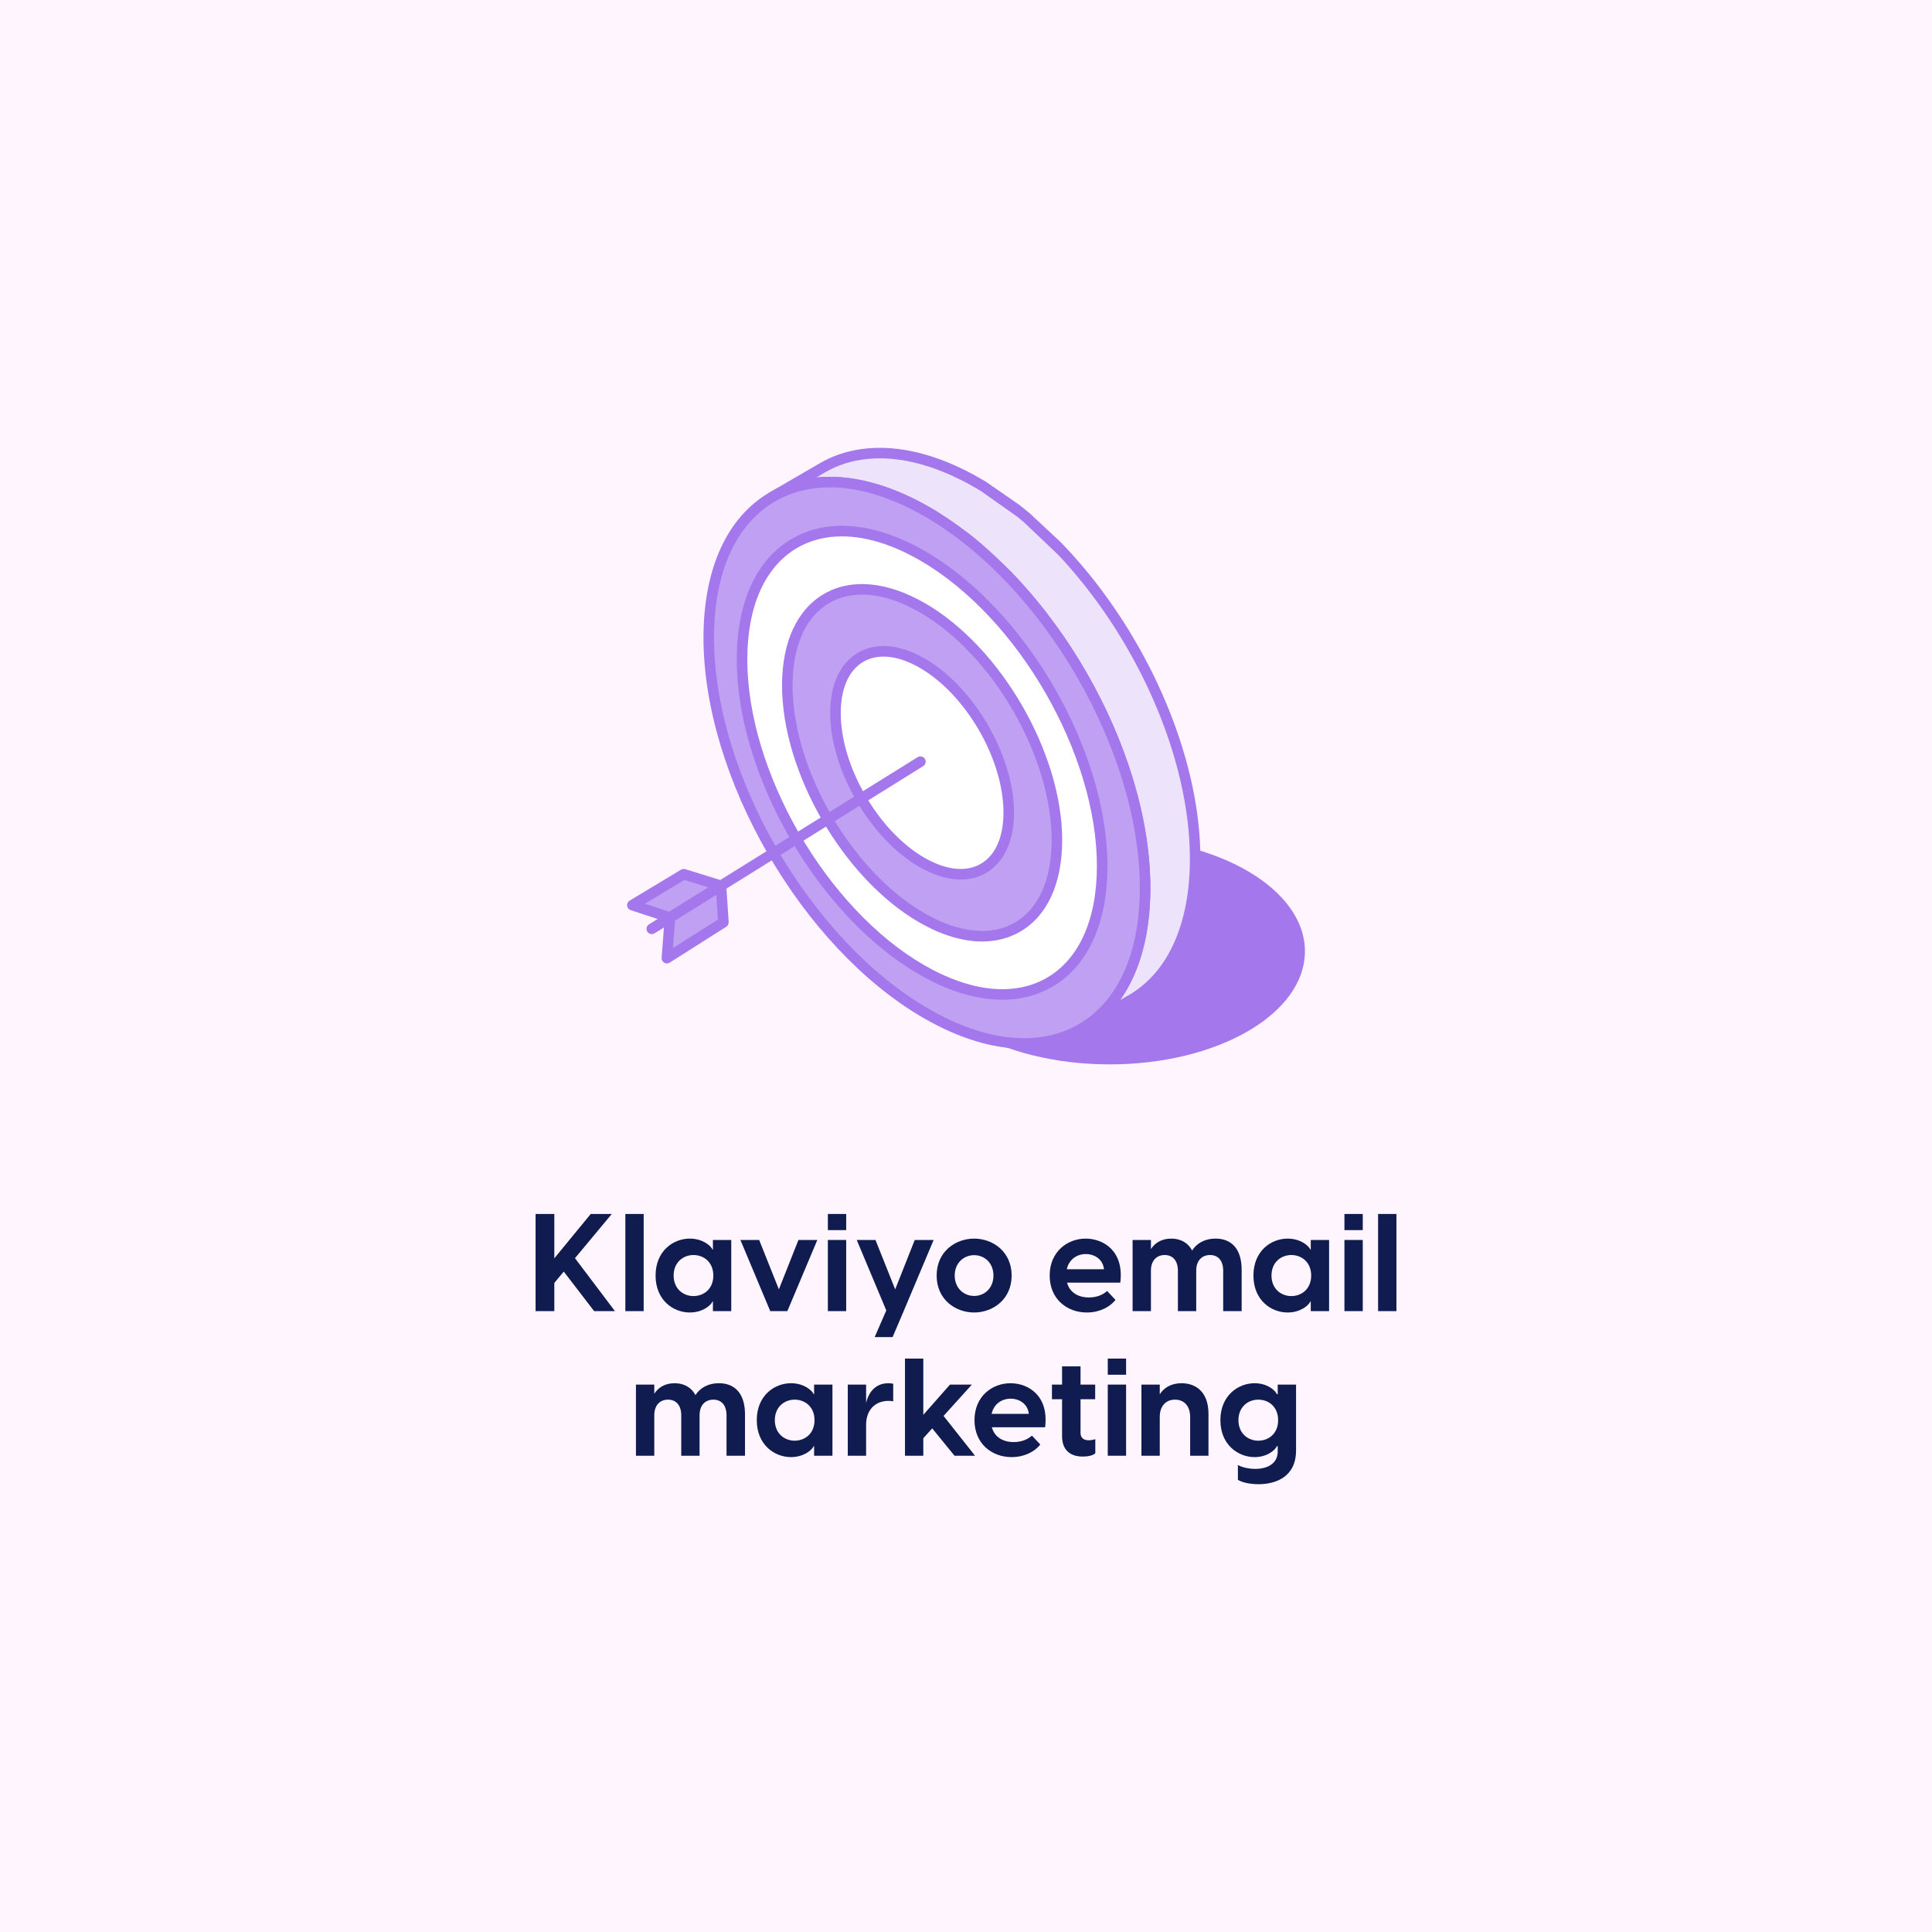 <svg xmlns="http://www.w3.org/2000/svg" xmlns:xlink="http://www.w3.org/1999/xlink" id="Layer_1" data-name="Layer 1" viewBox="0 0 1000 1000"><defs><style>      .cls-1 {        fill: none;      }      .cls-2 {        clip-path: url(#clippath);      }      .cls-3 {        fill: #ede4fb;      }      .cls-4 {        fill: #fff;      }      .cls-5 {        fill: #fff5ff;      }      .cls-6 {        fill: #fff9d9;      }      .cls-7 {        fill: #a577ec;      }      .cls-8 {        fill: #c0a0f2;      }      .cls-9 {        fill: #101c4f;      }      .cls-10 {        clip-path: url(#clippath-1);      }      .cls-11 {        isolation: isolate;      }    </style><clipPath id="clippath"><rect class="cls-7" x="391.698" y="1971.706" width="2161.941" height="2160"></rect></clipPath><clipPath id="clippath-1"><rect class="cls-1" x="-2156.25" y="1783.538" width="2161.941" height="2160"></rect></clipPath></defs><rect class="cls-5" y="0" width="1000" height="1000"></rect><g><g><path class="cls-9" d="m277.213,628.35h9.702v22.948l18.841-22.948h10.907l-19.052,22.878,20.681,27.41h-10.766l-15.723-20.469-4.887,5.879v14.591h-9.702v-50.287Z"></path><path class="cls-9" d="m323.676,628.35h9.49v50.287h-9.49v-50.287Z"></path><path class="cls-9" d="m339.328,660.223c0-12.749,9.137-19.124,17.706-19.124,6.588,0,10.837,3.612,11.758,5.666h.212v-4.958h9.49v36.83h-9.49v-4.958h-.212c-.921,2.055-5.17,5.666-11.758,5.666-8.57,0-17.706-6.375-17.706-19.123Zm19.619,10.624c5.312,0,10.27-3.683,10.27-10.624,0-6.941-4.958-10.624-10.27-10.624s-10.27,3.754-10.27,10.624c0,6.87,4.958,10.624,10.27,10.624Z"></path><path class="cls-9" d="m383.241,641.807h9.703l10.199,25.569,10.128-25.569h9.775l-15.511,36.83h-8.854l-15.44-36.83Z"></path><path class="cls-9" d="m428.5,628.35h9.491v8.358h-9.491v-8.358Zm0,13.457h9.491v36.83h-9.491v-36.83Z"></path><path class="cls-9" d="m458.744,678.283l-15.299-36.476h9.702l10.199,25.569,10.129-25.569h9.774l-15.51,36.83-5.738,13.457h-9.278l6.021-13.812Z"></path><path class="cls-9" d="m484.808,660.223c0-12.466,9.775-19.124,19.407-19.124,9.562,0,19.407,6.657,19.407,19.124,0,12.465-9.845,19.123-19.407,19.123-9.632,0-19.407-6.657-19.407-19.123Zm19.407,10.553c5.313,0,9.987-3.966,9.987-10.553,0-6.588-4.674-10.554-9.987-10.554-5.312,0-10.057,3.966-10.057,10.554,0,6.587,4.745,10.553,10.057,10.553Z"></path><path class="cls-9" d="m543.311,660.223c0-12.395,9.207-19.124,18.628-19.124,9.349,0,19.972,6.587,17.919,22.806h-27.551c1.346,5.029,5.737,7.649,11.261,7.649,3.612,0,6.8-.991,9.491-3.329l4.32,4.604c-3.045,3.825-8.357,6.516-14.874,6.516-10.128,0-19.194-6.87-19.194-19.123Zm28.118-3.258c-.567-5.242-4.957-7.862-9.42-7.862-4.391,0-8.641,2.55-9.845,7.862h19.264Z"></path><path class="cls-9" d="m609.676,657.673c0-5.241-2.762-8.075-6.8-8.075-4.178,0-7.153,2.834-7.153,8.075v20.964h-9.49v-36.83h9.49v4.745c1.983-3.116,5.383-5.453,10.554-5.453,4.533,0,8.499,1.912,10.765,6.162,2.125-3.4,6.162-6.162,12.182-6.162,7.791,0,13.457,4.887,13.457,16.149v21.39h-9.562v-20.964c0-5.241-2.691-8.075-6.8-8.075-4.178,0-7.153,2.834-7.153,8.075v20.964h-9.49v-20.964Z"></path><path class="cls-9" d="m648.774,660.223c0-12.749,9.137-19.124,17.706-19.124,6.587,0,10.837,3.612,11.757,5.666h.213v-4.958h9.49v36.83h-9.49v-4.958h-.213c-.92,2.055-5.17,5.666-11.757,5.666-8.57,0-17.706-6.375-17.706-19.123Zm19.619,10.624c5.312,0,10.27-3.683,10.27-10.624,0-6.941-4.958-10.624-10.27-10.624s-10.27,3.754-10.27,10.624c0,6.87,4.958,10.624,10.27,10.624Z"></path><path class="cls-9" d="m695.874,628.35h9.49v8.358h-9.49v-8.358Zm0,13.457h9.49v36.83h-9.49v-36.83Z"></path><path class="cls-9" d="m713.296,628.35h9.49v50.287h-9.49v-50.287Z"></path><path class="cls-9" d="m352.609,732.526c0-5.241-2.762-8.075-6.799-8.075-4.179,0-7.154,2.834-7.154,8.075v20.964h-9.49v-36.83h9.49v4.745c1.984-3.116,5.383-5.453,10.553-5.453,4.534,0,8.5,1.912,10.766,6.162,2.125-3.4,6.162-6.162,12.182-6.162,7.791,0,13.457,4.887,13.457,16.149v21.39h-9.562v-20.964c0-5.241-2.691-8.075-6.799-8.075-4.179,0-7.154,2.834-7.154,8.075v20.964h-9.49v-20.964Z"></path><path class="cls-9" d="m391.706,735.076c0-12.749,9.137-19.124,17.706-19.124,6.588,0,10.837,3.612,11.758,5.666h.212v-4.958h9.491v36.83h-9.491v-4.958h-.212c-.92,2.055-5.17,5.666-11.758,5.666-8.569,0-17.706-6.375-17.706-19.123Zm19.619,10.624c5.312,0,10.27-3.683,10.27-10.624,0-6.941-4.958-10.624-10.27-10.624s-10.27,3.754-10.27,10.624c0,6.87,4.958,10.624,10.27,10.624Z"></path><path class="cls-9" d="m438.806,716.66h9.49v9.562c1.275-5.666,4.887-10.27,11.545-10.27.85,0,1.629.071,2.479.283v9.066c-.85-.141-1.558-.212-2.408-.212-7.153,0-11.616,4.958-11.616,12.324v16.078h-9.49v-36.83Z"></path><path class="cls-9" d="m468.411,703.203h9.49v29.11l13.812-15.653h11.332l-14.661,16.219,16.291,20.611h-10.624l-11.544-14.165-4.604,5.1v9.066h-9.49v-50.287Z"></path><path class="cls-9" d="m504.392,735.076c0-12.395,9.207-19.124,18.628-19.124,9.349,0,19.972,6.587,17.919,22.806h-27.551c1.346,5.029,5.737,7.649,11.261,7.649,3.612,0,6.8-.991,9.491-3.329l4.32,4.604c-3.045,3.825-8.357,6.516-14.874,6.516-10.128,0-19.194-6.87-19.194-19.123Zm28.118-3.258c-.567-5.242-4.957-7.862-9.42-7.862-4.391,0-8.641,2.55-9.845,7.862h19.264Z"></path><path class="cls-9" d="m549.722,743.291v-19.052h-5.241v-7.579h5.241v-9.42h9.562v9.42h7.578v7.579h-7.578v17.494c0,1.912,1.062,3.754,4.178,3.754.85,0,2.125-.142,3.471-.567v7.295c-1.417,1.275-4.108,1.7-6.445,1.7-6.233,0-10.766-3.046-10.766-10.624Z"></path><path class="cls-9" d="m573.377,703.203h9.49v8.358h-9.49v-8.358Zm0,13.457h9.49v36.83h-9.49v-36.83Z"></path><path class="cls-9" d="m590.801,716.66h9.49v5.029c2.054-3.258,5.737-5.737,11.262-5.737,7.578,0,13.952,4.674,13.952,15.866v21.673h-9.49v-20.115c0-5.383-2.904-8.924-7.862-8.924-4.887,0-7.862,3.542-7.862,8.924v20.115h-9.49v-36.83Z"></path><path class="cls-9" d="m640.734,765.956v-7.72c1.699,1.133,5.383,2.054,8.995,2.054,7.083,0,11.616-3.329,11.616-8.924v-2.834h-.425c-.92,2.055-5.029,5.666-11.545,5.666-8.499,0-17.706-6.375-17.706-19.123,0-12.749,9.207-19.124,17.706-19.124,6.516,0,10.624,3.612,11.545,5.666h.425v-4.958h9.49v34.068c0,14.095-11.049,17.494-19.407,17.494-4.249,0-8.499-.85-10.694-2.267Zm10.553-20.256c5.383,0,10.27-3.683,10.27-10.624,0-6.941-4.887-10.624-10.27-10.624-5.312,0-10.27,3.754-10.27,10.624,0,6.87,4.958,10.624,10.27,10.624Z"></path></g><g><g class="cls-11"><ellipse class="cls-7" cx="574.041" cy="492.206" rx="58.725" ry="101.385" transform="translate(80.211 1064.849) rotate(-89.838)"></ellipse></g><g><path class="cls-3" d="m618.547,440.397c-.01-.372-.021-.743-.033-1.116-.051-1.52-.116-3.044-.211-4.575-.005-.085-.013-.171-.018-.256-.093-1.465-.209-2.935-.341-4.409-.033-.375-.067-.751-.103-1.126-.147-1.538-.309-3.079-.497-4.626-.019-.153-.041-.308-.061-.461-.177-1.427-.375-2.859-.587-4.294-.056-.376-.111-.752-.169-1.129-.239-1.551-.493-3.104-.771-4.66-.037-.206-.078-.412-.116-.618-.255-1.403-.528-2.807-.815-4.214-.075-.371-.15-.741-.227-1.112-.327-1.558-.669-3.118-1.033-4.68-.059-.252-.122-.504-.182-.756-.327-1.379-.67-2.76-1.025-4.141-.093-.362-.185-.724-.28-1.085-.411-1.562-.838-3.123-1.285-4.686-.081-.284-.167-.568-.249-.852-.396-1.367-.807-2.734-1.231-4.101-.107-.345-.212-.691-.321-1.036-.491-1.56-.999-3.119-1.526-4.677-.105-.311-.214-.622-.321-.933-.463-1.353-.938-2.704-1.426-4.054-.119-.329-.236-.658-.356-.987-.569-1.553-1.155-3.104-1.756-4.652-.128-.328-.259-.656-.388-.983-.53-1.345-1.071-2.687-1.624-4.027-.127-.306-.25-.612-.378-.918-.643-1.54-1.303-3.077-1.977-4.61-.055-.124-.105-.249-.16-.374-.114-.256-.234-.511-.348-.767-.467-1.047-.941-2.093-1.422-3.136-.189-.41-.377-.82-.568-1.229-.626-1.339-1.259-2.675-1.909-4.006-.024-.05-.047-.099-.071-.149-.671-1.375-1.358-2.744-2.053-4.109-.205-.403-.413-.804-.621-1.205-.525-1.019-1.057-2.035-1.594-3.047-.21-.394-.418-.789-.629-1.183-.727-1.351-1.461-2.698-2.21-4.037-.048-.086-.098-.171-.146-.257-.706-1.259-1.425-2.512-2.151-3.761-.231-.397-.464-.791-.696-1.186-.586-.997-1.179-1.989-1.777-2.978-.223-.368-.444-.737-.668-1.104-.8-1.307-1.608-2.609-2.429-3.903-.106-.167-.214-.332-.321-.499-.723-1.134-1.455-2.261-2.194-3.384-.259-.392-.519-.783-.779-1.174-.643-.965-1.292-1.926-1.947-2.882-.231-.338-.46-.676-.692-1.012-.868-1.256-1.744-2.504-2.631-3.742-.154-.215-.312-.427-.466-.642-.746-1.035-1.499-2.062-2.259-3.084-.278-.375-.559-.748-.839-1.122-.705-.938-1.415-1.869-2.131-2.795-.232-.3-.462-.603-.695-.902-.929-1.192-1.867-2.374-2.813-3.546-.2-.248-.403-.491-.604-.738-.766-.941-1.537-1.875-2.314-2.801-.299-.357-.599-.712-.899-1.066-.766-.904-1.538-1.801-2.314-2.69-.169-.193-.333-.391-.502-.584-.063-.072-.128-.142-.191-.214-.74-.841-1.486-1.673-2.235-2.501-.142-.157-.282-.317-.424-.473-.892-.981-1.791-1.951-2.696-2.912-.271-.288-.545-.571-.817-.856-.638-.671-1.276-1.34-1.92-2.002-.347-.357-.698-.71-1.047-1.064-.575-.584-1.151-1.165-1.731-1.741-.376-.373-.754-.743-1.132-1.113-.562-.55-1.126-1.097-1.691-1.64-.386-.37-.773-.739-1.161-1.105-.57-.538-1.142-1.071-1.716-1.601-.384-.355-.767-.709-1.153-1.06-.601-.547-1.205-1.087-1.809-1.624-.361-.321-.719-.644-1.081-.961-.698-.613-1.4-1.215-2.104-1.816-.271-.231-.539-.466-.811-.696-.974-.823-1.953-1.634-2.937-2.433-.213-.173-.428-.34-.641-.512-.775-.623-1.551-1.243-2.331-1.852-.357-.278-.715-.549-1.073-.824-.642-.493-1.285-.985-1.93-1.468-.4-.299-.801-.593-1.202-.888-.612-.449-1.224-.896-1.838-1.336-.415-.297-.83-.591-1.246-.883-.61-.43-1.222-.854-1.836-1.274-.416-.284-.831-.568-1.248-.848-.63-.423-1.263-.839-1.896-1.252-.399-.261-.798-.523-1.198-.779-.694-.444-1.39-.878-2.088-1.309-.34-.211-.68-.427-1.021-.634-1.039-.632-2.08-1.252-3.125-1.856-23.538-13.59-45.417-17.933-63.548-14.221-6.044,1.237-11.671,3.369-16.805,6.353l-25.907,15.055c20.533-11.933,48.969-10.251,80.353,7.868,1.045.604,2.087,1.224,3.125,1.856.341.208.681.423,1.022.634.697.431,1.394.865,2.088,1.309.4.256.799.519,1.198.779.633.413,1.265.829,1.896,1.252.417.28.833.563,1.249.848.614.42,1.226.844,1.836,1.274.416.292.832.586,1.246.883.614.44,1.227.887,1.838,1.336.401.295.802.589,1.202.888.646.483,1.288.975,1.93,1.468.357.275.716.546,1.073.824.78.609,1.556,1.228,2.331,1.852.213.172.428.339.641.512.984.8,1.963,1.611,2.937,2.434.272.229.54.465.811.696.704.601,1.406,1.203,2.104,1.816.362.317.721.64,1.081.961.604.538,1.208,1.078,1.809,1.625.386.351.77.707,1.154,1.062.572.529,1.143,1.06,1.711,1.597.391.369.779.739,1.168,1.112.565.541,1.126,1.087,1.687,1.635.379.37.757.741,1.133,1.114.581.577,1.159,1.159,1.735,1.744.347.352.696.703,1.042,1.058.646.664,1.287,1.336,1.927,2.009.271.285.543.565.812.851.904.961,1.802,1.93,2.693,2.909.151.166.299.335.449.501.741.819,1.479,1.642,2.211,2.474.235.266.466.537.699.805.775.888,1.545,1.783,2.31,2.684.302.356.603.712.903,1.071.774.923,1.542,1.853,2.305,2.79.204.25.41.498.613.749.946,1.17,1.882,2.351,2.81,3.541.236.302.468.608.703.911.713.923,1.42,1.851,2.122,2.785.282.375.564.751.845,1.129.758,1.021,1.51,2.047,2.255,3.08.155.215.313.428.467.643.887,1.238,1.763,2.486,2.631,3.742.232.335.461.674.692,1.011.655.957,1.304,1.918,1.948,2.884.26.389.519.779.777,1.171.74,1.123,1.473,2.252,2.197,3.388.106.166.214.33.32.496.821,1.293,1.629,2.595,2.428,3.903.225.368.447.737.67,1.107.597.987,1.188,1.977,1.773,2.971.234.398.469.795.7,1.193.723,1.244,1.438,2.492,2.142,3.746.051.091.103.18.154.271.749,1.34,1.484,2.686,2.21,4.037.211.392.419.786.628,1.18.538,1.012,1.07,2.028,1.595,3.046.207.403.416.805.621,1.208.695,1.365,1.382,2.732,2.052,4.106.026.054.051.108.077.161.647,1.328,1.28,2.66,1.904,3.995.191.409.38.819.568,1.229.481,1.043.955,2.088,1.421,3.136.17.38.341.76.508,1.141.674,1.532,1.334,3.068,1.977,4.608.128.307.252.615.379.922.553,1.339,1.094,2.681,1.623,4.025.129.328.261.655.388.983.602,1.548,1.187,3.099,1.757,4.652.121.329.237.658.356.987.488,1.349.963,2.7,1.426,4.052.107.312.217.624.322.936.526,1.557,1.034,3.116,1.525,4.676.109.346.214.692.321,1.038.424,1.366.834,2.732,1.231,4.099.083.284.168.568.25.853.447,1.562.874,3.124,1.285,4.685.095.362.187.724.28,1.086.356,1.381.699,2.762,1.025,4.141.06.252.123.504.182.755.364,1.562.706,3.122,1.033,4.681.077.37.152.74.227,1.111.286,1.407.56,2.812.815,4.215.038.206.079.412.116.618.278,1.557.532,3.11.771,4.66.058.376.113.753.169,1.129.212,1.435.41,2.867.588,4.296.019.153.041.307.059.459.189,1.547.351,3.089.497,4.627.036.376.069.751.103,1.126.131,1.474.248,2.945.34,4.41.005.085.013.171.019.256.094,1.531.16,3.055.211,4.575.013.373.023.744.033,1.116.04,1.526.067,3.047.063,4.56-.101,35.602-12.671,60.651-32.943,72.432l25.908-15.056c20.272-11.78,32.841-36.83,32.942-72.432.004-1.513-.022-3.034-.063-4.56Z"></path><path class="cls-7" d="m559.762,535.171c-.938,0-1.854-.484-2.36-1.358-.756-1.3-.314-2.972.991-3.729l.043-.027c20.247-11.788,31.444-36.664,31.54-70.046.005-1.486-.021-2.983-.064-4.485l-.032-1.108c-.053-1.475-.112-2.978-.208-4.485-.106-1.699-.218-3.143-.351-4.592l-.101-1.135c-.143-1.486-.303-3.004-.49-4.528-.235-1.864-.426-3.276-.634-4.688l-.171-1.113c-.234-1.523-.484-3.057-.761-4.592l-.112-.613c-.25-1.39-.527-2.775-.805-4.165l-.229-1.119c-.314-1.513-.661-3.052-1.017-4.603l-.176-.73c-.325-1.364-.661-2.732-1.017-4.096l-.272-1.071c-.405-1.55-.836-3.095-1.273-4.634l-.25-.858c-.389-1.331-.794-2.684-1.209-4.043l-.314-1.001c-.49-1.555-.991-3.094-1.513-4.634l-.314-.921c-.458-1.342-.927-2.679-1.412-4.011l-.351-.969c-.57-1.55-1.145-3.084-1.742-4.618l-.378-.959c-.527-1.331-1.06-2.663-1.609-3.995l-.229-.549c-.783-1.886-1.438-3.404-2.104-4.927l-.501-1.113c-.463-1.049-.932-2.078-1.406-3.105l-.373-.805c-.81-1.736-1.433-3.057-2.078-4.373-.74-1.519-1.417-2.877-2.109-4.225l-2.823-5.401c-.709-1.321-1.438-2.658-2.179-3.985-.847-1.502-1.561-2.743-2.275-3.974l-3.111-5.226c-.794-1.279-1.587-2.573-2.402-3.851l1.981-1.966-2.301,1.47c-.714-1.124-1.444-2.242-2.179-3.356l-.761-1.15c-.645-.975-1.284-1.918-1.934-2.866l-.495-.73c-1.044-1.508-1.918-2.749-2.791-3.974l1.747-2.232-2.211,1.598-5.87-7.836c-.911-1.166-1.838-2.333-2.775-3.489l-3.776-4.56c-.757-.895-1.519-1.779-2.285-2.658l-2.882-3.247,1.577-2.327-2.014,1.838c-.884-.967-1.768-1.925-2.663-2.874l-.42-.442c-.011-.008-.389-.41-.4-.421l-17.131-16.204c-.964-.815-1.928-1.614-2.897-2.405l-16.188-11.732-3.058-1.912c-1.023-.62-2.045-1.23-3.073-1.821-29.489-17.03-57.044-19.816-77.59-7.889l-.032.016c-1.3.751-2.972.32-3.729-.986-.757-1.302-.314-2.972.991-3.729l25.909-15.056c5.396-3.135,11.325-5.378,17.627-6.669,19.459-3.979,42.092,1.039,65.461,14.532,1.06.613,2.12,1.244,3.18,1.891l16.832,11.668,2.371,1.883s.65.52.655.522c.991.81,1.982,1.63,2.967,2.464l15.635,14.606,2.764,2.885c.921.975,1.822,1.955,2.727,2.945.005.003.437.482.442.487l2.882,3.252c.852.977,1.635,1.883,2.413,2.799l3.244,3.907s.613.746.618.751c.948,1.183,1.896,2.376,2.834,3.58l.714.927c.713.919,1.432,1.862,2.146,2.812l3.127,4.245.469.647c.9,1.252,1.779,2.511,2.658,3.782l3.457,5.119c.746,1.13,1.481,2.269,2.216,3.415l.309.485c.842,1.326,1.662,2.642,2.466,3.963l3.175,5.322c.729,1.257,1.454,2.525,2.168,3.793.905,1.619,1.651,2.978,2.381,4.341l2.882,5.508c.692,1.358,1.385,2.738,2.061,4.128.73,1.497,1.374,2.85,2.003,4.203l2.008,4.406.362.794c.837,1.901,1.502,3.462,2.152,5.023l.394.958c.543,1.316,1.092,2.674,1.63,4.033l.389.996c.607,1.566,1.198,3.127,1.779,4.693l.352.985c.501,1.39.985,2.759,1.449,4.129l.325.932c.527,1.576,1.044,3.153,1.539,4.735l.325,1.049c.431,1.375.847,2.759,1.246,4.144l.256.868c.447,1.576.879,3.153,1.294,4.735l.143.554c.005.005.139.538.144.543.362,1.396.709,2.797,1.034,4.197l.191.757c.368,1.587.709,3.164,1.044,4.741l.229,1.13c.287,1.422.565,2.849.826,4.267,0,.005.117.628.117.634.282,1.577.538,3.148.783,4.719l.149,1.018c.234,1.587.431,3.031.617,4.48.25,2.045.416,3.616.565,5.172l.106,1.119c.128,1.523.25,3.015.346,4.501.112,1.816.181,3.361.234,4.911l.032,1.129v.011c.037,1.55.064,3.094.064,4.629-.101,35.434-12.283,61.993-34.304,74.793l-25.862,15.027c-.016.01-.026.016-.043.027-.431.25-.9.367-1.369.367Zm-55.239-256.534c1.017.828,2.003,1.648,2.988,2.482l15.635,14.603,2.786,2.906c.895.951,1.801,1.931,2.706,2.925.005.002.453.506.458.511l2.951,3.327c.772.884,1.556,1.79,2.328,2.703l3.856,4.656c.959,1.18,1.907,2.375,2.845,3.577l5.981,7.984c.005.005.475.655.475.655.895,1.247,1.779,2.509,2.658,3.771l.687,1.007c.677.991,1.338,1.966,1.982,2.946l.783,1.172c.746,1.129,1.486,2.269,2.221,3.415,0,.005.32.506.32.506.826,1.3,1.641,2.615,2.45,3.932l3.175,5.326c.729,1.263,1.454,2.525,2.162,3.787.911,1.63,1.652,2.989,2.392,4.352l2.877,5.508c.692,1.358,1.39,2.738,2.067,4.128.73,1.508,1.364,2.85,1.997,4.197l.58,1.257c.485,1.039.964,2.099,1.433,3.164l.506,1.124c.687,1.571,1.353,3.122,2.003,4.672l.378.916c.565,1.375,1.108,2.727,1.646,4.081,0,.005.389.991.389,1.001.607,1.566,1.204,3.132,1.779,4.704l.368,1.012c.485,1.342.964,2.711,1.433,4.081l.325.948c.532,1.571,1.044,3.153,1.539,4.725l.331,1.055c.426,1.385.841,2.759,1.246,4.144l.186.639c.517,1.811.949,3.388,1.364,4.965l.288,1.119c.351,1.374.698,2.775,1.033,4.171,0,.005.187.762.187.772.368,1.582.714,3.164,1.044,4.736l.229,1.102c.293,1.454.57,2.871.831,4.293l.112.623c.287,1.577.538,3.153.783,4.73l.171,1.129c.218,1.471.421,2.925.596,4.374.256,2.035.416,3.596.57,5.162l.101,1.15c.133,1.491.256,2.989.346,4.474.112,1.816.181,3.361.234,4.906l.032,1.13c.043,1.561.069,3.111.064,4.656-.069,23.666-5.524,43.371-15.703,57.662l4.57-2.658c20.274-11.783,31.492-36.67,31.588-70.079,0-1.486-.027-2.988-.064-4.485l-.032-1.102c-.053-1.481-.112-2.983-.208-4.485-.112-1.694-.224-3.142-.351-4.602l-.106-1.097c-.139-1.523-.304-3.041-.485-4.565-.235-1.854-.431-3.265-.639-4.682l-.165-1.113c-.234-1.529-.49-3.058-.761-4.603l-.117-.602c-.25-1.385-.516-2.77-.805-4.155l-.224-1.113c-.32-1.523-.661-3.068-1.017-4.608l-.17-.698c-.336-1.412-.671-2.77-1.023-4.133l-.139-.543c0-.005-.139-.533-.139-.533-.405-1.539-.826-3.084-1.268-4.629l-.187-.628c-.453-1.561-.858-2.914-1.279-4.256l-.32-1.049c-.479-1.529-.986-3.074-1.502-4.613-.005-.005-.32-.905-.32-.911-.458-1.353-.932-2.69-1.412-4.022l-.362-1.001c-.549-1.502-1.129-3.041-1.726-4.575l-.389-.986c-.516-1.316-1.054-2.642-1.603-3.963l-.288-.709c-.719-1.731-1.374-3.249-2.04-4.762l-.33-.751-2.147-4.704c-.618-1.327-1.241-2.648-1.886-3.963-.74-1.507-1.412-2.866-2.104-4.213l-2.812-5.385c-.725-1.337-1.449-2.674-2.195-4-.842-1.497-1.555-2.744-2.275-3.979l-3.111-5.221c-.794-1.294-1.593-2.578-2.402-3.862l-.309-.474c-.724-1.135-1.449-2.253-2.184-3.367l-3.377-5.007c-.863-1.255-1.731-2.488-2.61-3.713l-.458-.637-3.063-4.155c-.703-.935-1.401-1.856-2.115-2.77l-.682-.887c-.927-1.191-1.854-2.362-2.791-3.524l-.597-.724-3.185-3.833c-.751-.89-1.513-1.774-2.28-2.653l-2.903-3.271-.41-.461c-.884-.969-1.774-1.928-2.668-2.879l-17.946-17.064c-.964-.815-1.934-1.614-2.903-2.403l-.634-.506-18.612-13.141c-1.023-.621-2.041-1.231-3.068-1.822-22.197-12.811-43.509-17.624-61.636-13.914-5.726,1.172-11.101,3.207-15.986,6.04l-4.549,2.645c17.781-1.811,37.98,3.433,58.989,15.559,1.06.613,2.125,1.244,3.185,1.891l16.827,11.668,2.365,1.877.639.509Z"></path></g><g><ellipse class="cls-8" cx="479.775" cy="394.814" rx="92.205" ry="159.186" transform="translate(-133.416 294.521) rotate(-30.162)"></ellipse><path class="cls-7" d="m530.081,542.841c-16.023,0-33.734-5.337-52.037-15.906-63.021-36.387-114.126-124.907-113.923-197.325.101-35.556,12.353-62.158,34.506-74.905,22.303-12.835,51.734-9.996,82.88,7.984h0c63.021,36.385,114.126,124.908,113.923,197.33-.101,35.556-12.353,62.153-34.507,74.905-9.194,5.29-19.602,7.916-30.842,7.916Zm-100.591-290.594c-10.302,0-19.794,2.384-28.141,7.186-20.396,11.737-31.679,36.664-31.774,70.188-.197,70.681,49.683,157.075,111.196,192.594,29.388,16.966,56.895,19.805,77.43,7.98,20.396-11.735,31.678-36.664,31.774-70.185.197-70.686-49.683-157.081-111.196-192.595h0c-17.45-10.076-34.235-15.168-49.289-15.168Z"></path></g><g><ellipse class="cls-4" cx="477.281" cy="394.814" rx="76.101" ry="131.383" transform="translate(-133.754 293.268) rotate(-30.162)"></ellipse><path class="cls-7" d="m518.799,517.47c-13.307,0-28.003-4.426-43.184-13.194-52.149-30.107-94.433-103.356-94.268-163.276.085-29.526,10.286-51.627,28.722-62.235,18.553-10.683,43.024-8.344,68.88,6.589h0c52.149,30.11,94.433,103.358,94.263,163.279-.08,29.526-10.281,51.627-28.717,62.233-7.665,4.411-16.337,6.605-25.696,6.605Zm-83.018-239.846c-8.422,0-16.178,1.947-22.991,5.868-16.683,9.599-25.909,30.027-25.989,57.518-.16,58.184,40.904,129.308,91.54,158.546,24.109,13.908,46.641,16.251,63.431,6.584,16.678-9.599,25.909-30.027,25.984-57.518.165-58.184-40.894-129.308-91.535-158.544-14.329-8.272-28.098-12.454-40.44-12.454Z"></path></g><g><path class="cls-8" d="m477.508,314.638c38.535,22.248,69.673,76.182,69.547,120.461-.125,44.279-31.468,62.14-70.002,39.892-38.535-22.248-69.673-76.182-69.548-120.461.126-44.279,31.468-62.14,70.002-39.892Z"></path><path class="cls-7" d="m508.364,487.321c-10.083,0-21.2-3.345-32.674-9.972-39.232-22.644-71.038-77.745-70.91-122.825.064-22.356,7.82-39.112,21.84-47.182,14.121-8.126,32.674-6.366,52.25,4.933,39.226,22.646,71.038,77.747,70.915,122.827-.064,22.362-7.825,39.114-21.845,47.185-5.844,3.361-12.454,5.034-19.576,5.034Zm-62.153-179.552c-6.184,0-11.874,1.427-16.87,4.302-12.267,7.058-19.049,22.138-19.107,42.465-.123,43.344,30.463,96.319,68.183,118.095,17.823,10.291,34.443,12.039,46.801,4.933,12.268-7.058,19.054-22.143,19.112-42.47.123-43.339-30.469-96.313-68.188-118.095-10.616-6.128-20.812-9.229-29.931-9.229Z"></path></g><g><path class="cls-4" d="m477.427,343.29c24.764,14.297,44.774,48.957,44.693,77.412-.081,28.455-20.222,39.933-44.986,25.636-24.763-14.298-44.774-48.957-44.693-77.413.081-28.455,20.222-39.933,44.986-25.636Z"></path><path class="cls-7" d="m497.258,455.238c-6.648,0-13.962-2.195-21.488-6.542-25.478-14.707-46.135-50.492-46.055-79.774.042-14.733,5.199-25.798,14.526-31.167,9.375-5.396,21.654-4.272,34.55,3.175,25.478,14.707,46.141,50.498,46.061,79.779-.043,14.733-5.204,25.802-14.532,31.167-3.91,2.248-8.315,3.362-13.061,3.362Zm-39.94-115.388c-3.804,0-7.298.873-10.355,2.637-7.569,4.352-11.756,13.748-11.793,26.447-.08,27.539,19.357,61.205,43.328,75.043,11.144,6.429,21.478,7.548,29.1,3.17,7.569-4.352,11.761-13.749,11.799-26.453.08-27.539-19.363-61.205-43.334-75.043-6.674-3.851-13.056-5.8-18.745-5.8Z"></path></g><g><path class="cls-8" d="m337.353,480.767l139.049-86.54-139.049,86.54Z"></path><path class="cls-7" d="m337.353,483.496c-.911,0-1.8-.458-2.317-1.283-.794-1.284-.405-2.962.874-3.761l139.05-86.538c1.294-.783,2.967-.4,3.76.873.794,1.284.405,2.962-.873,3.761l-139.05,86.538c-.453.277-.948.41-1.444.41Z"></path></g><g><polygon class="cls-8" points="346.782 474.899 327.303 468.504 353.905 452.489 373.189 458.465 346.782 474.899"></polygon><path class="cls-7" d="m346.782,477.626c-.288,0-.575-.043-.853-.138l-19.48-6.392c-1.012-.331-1.736-1.225-1.859-2.285-.117-1.06.389-2.088,1.305-2.642l26.602-16.018c.666-.394,1.47-.484,2.216-.266l19.283,5.977c1.017.314,1.758,1.198,1.897,2.259.133,1.054-.357,2.098-1.263,2.663l-26.405,16.433c-.442.272-.938.41-1.443.41Zm-12.971-9.854l12.608,4.139,20.258-12.608-12.411-3.846-20.455,12.315Z"></path></g><g><polygon class="cls-8" points="373.189 458.465 374.436 477.394 345.176 495.937 346.782 474.899 373.189 458.465"></polygon><path class="cls-7" d="m345.178,498.667c-.485,0-.969-.128-1.406-.389-.884-.533-1.39-1.518-1.316-2.546l1.603-21.041c.069-.868.543-1.652,1.279-2.11l26.405-16.433c.815-.506,1.827-.543,2.69-.112.852.442,1.412,1.294,1.475,2.248l1.252,18.926c.064.996-.421,1.949-1.263,2.482l-29.26,18.548c-.442.283-.953.427-1.46.427Zm4.219-22.181l-1.087,14.238,23.299-14.771-.847-12.768-21.366,13.301Z"></path></g></g></g><g><rect class="cls-7" x="391.698" y="1971.706" width="2161.941" height="2160"></rect><g class="cls-2"><path class="cls-5" d="m2676.885,376.996c587.106,650.698,1115.255,1527.315,1179.364,2415.175,33.412,462.733-52.627,997.28-334.787,1378.609-252.442,341.165-685.611,362.988-980.791,58.202-313.711-323.92-450.91-932.114-298.36-1356.743,44.595-124.132,381.755-630.724,514.413-408.787,49.655,83.073-34.514,255.715-74.362,325.46-76.292,133.533-194.72,230.778-328.636,302.476-485.33,259.843-1204.379,178.666-1375.948-416.298-111.069-385.162,42.933-749.072,329.26-1011.369,824.4-755.212,1996.653-551.516,2886.239-33.572,274.91,160.061,550.922-252.978,273.71-414.38-1115.572-649.519-2651.807-853.058-3609.447,197.316-417.14,457.534-546.539,1107.603-247.987,1669.119,365.963,688.301,1272.695,781.456,1923.785,473.365,321.733-152.241,591.341-428.146,688.104-776.254,88.406-318.044,10.467-737.442-346.226-847.134-324.397-99.76-665.923,126.254-865.41,363.404-227.97,271.011-327.214,621.823-319.882,972.537,13.396,640.76,324.575,1387.037,969.416,1617.702,609.753,218.113,1159.09-159.85,1424.967-694.876,702.633-1413.908-61.739-3063.895-1036.363-4144.085-213.714-236.862-585.848,92.078-371.059,330.133h0Z"></path></g></g><g class="cls-10"><path class="cls-6" d="m128.938,188.829c587.106,650.698,1115.255,1527.315,1179.364,2415.175,33.412,462.733-52.627,997.28-334.787,1378.609-252.442,341.165-685.611,362.988-980.791,58.202-313.711-323.92-450.91-932.114-298.36-1356.743,44.595-124.132,381.755-630.724,514.413-408.787,49.655,83.073-34.514,255.715-74.362,325.46-76.292,133.533-194.72,230.778-328.636,302.476-485.33,259.843-1204.379,178.666-1375.948-416.298-111.069-385.162,42.933-749.072,329.26-1011.369,824.4-755.212,1996.653-551.516,2886.239-33.572,274.91,160.061,550.922-252.978,273.71-414.38C803.467,378.083-732.768,174.545-1690.409,1224.918c-417.14,457.534-546.539,1107.603-247.987,1669.119,365.963,688.301,1272.695,781.456,1923.785,473.365,321.733-152.241,591.341-428.146,688.104-776.254,88.406-318.044,10.467-737.442-346.226-847.134-324.397-99.76-665.923,126.254-865.41,363.404-227.97,271.011-327.214,621.823-319.882,972.537,13.396,640.76,324.575,1387.037,969.416,1617.702,609.753,218.113,1159.09-159.85,1424.967-694.876C2238.992,2588.873,1474.62,938.886,499.996-141.304,286.282-378.166-85.852-49.226,128.938,188.829h0Z"></path></g></svg>